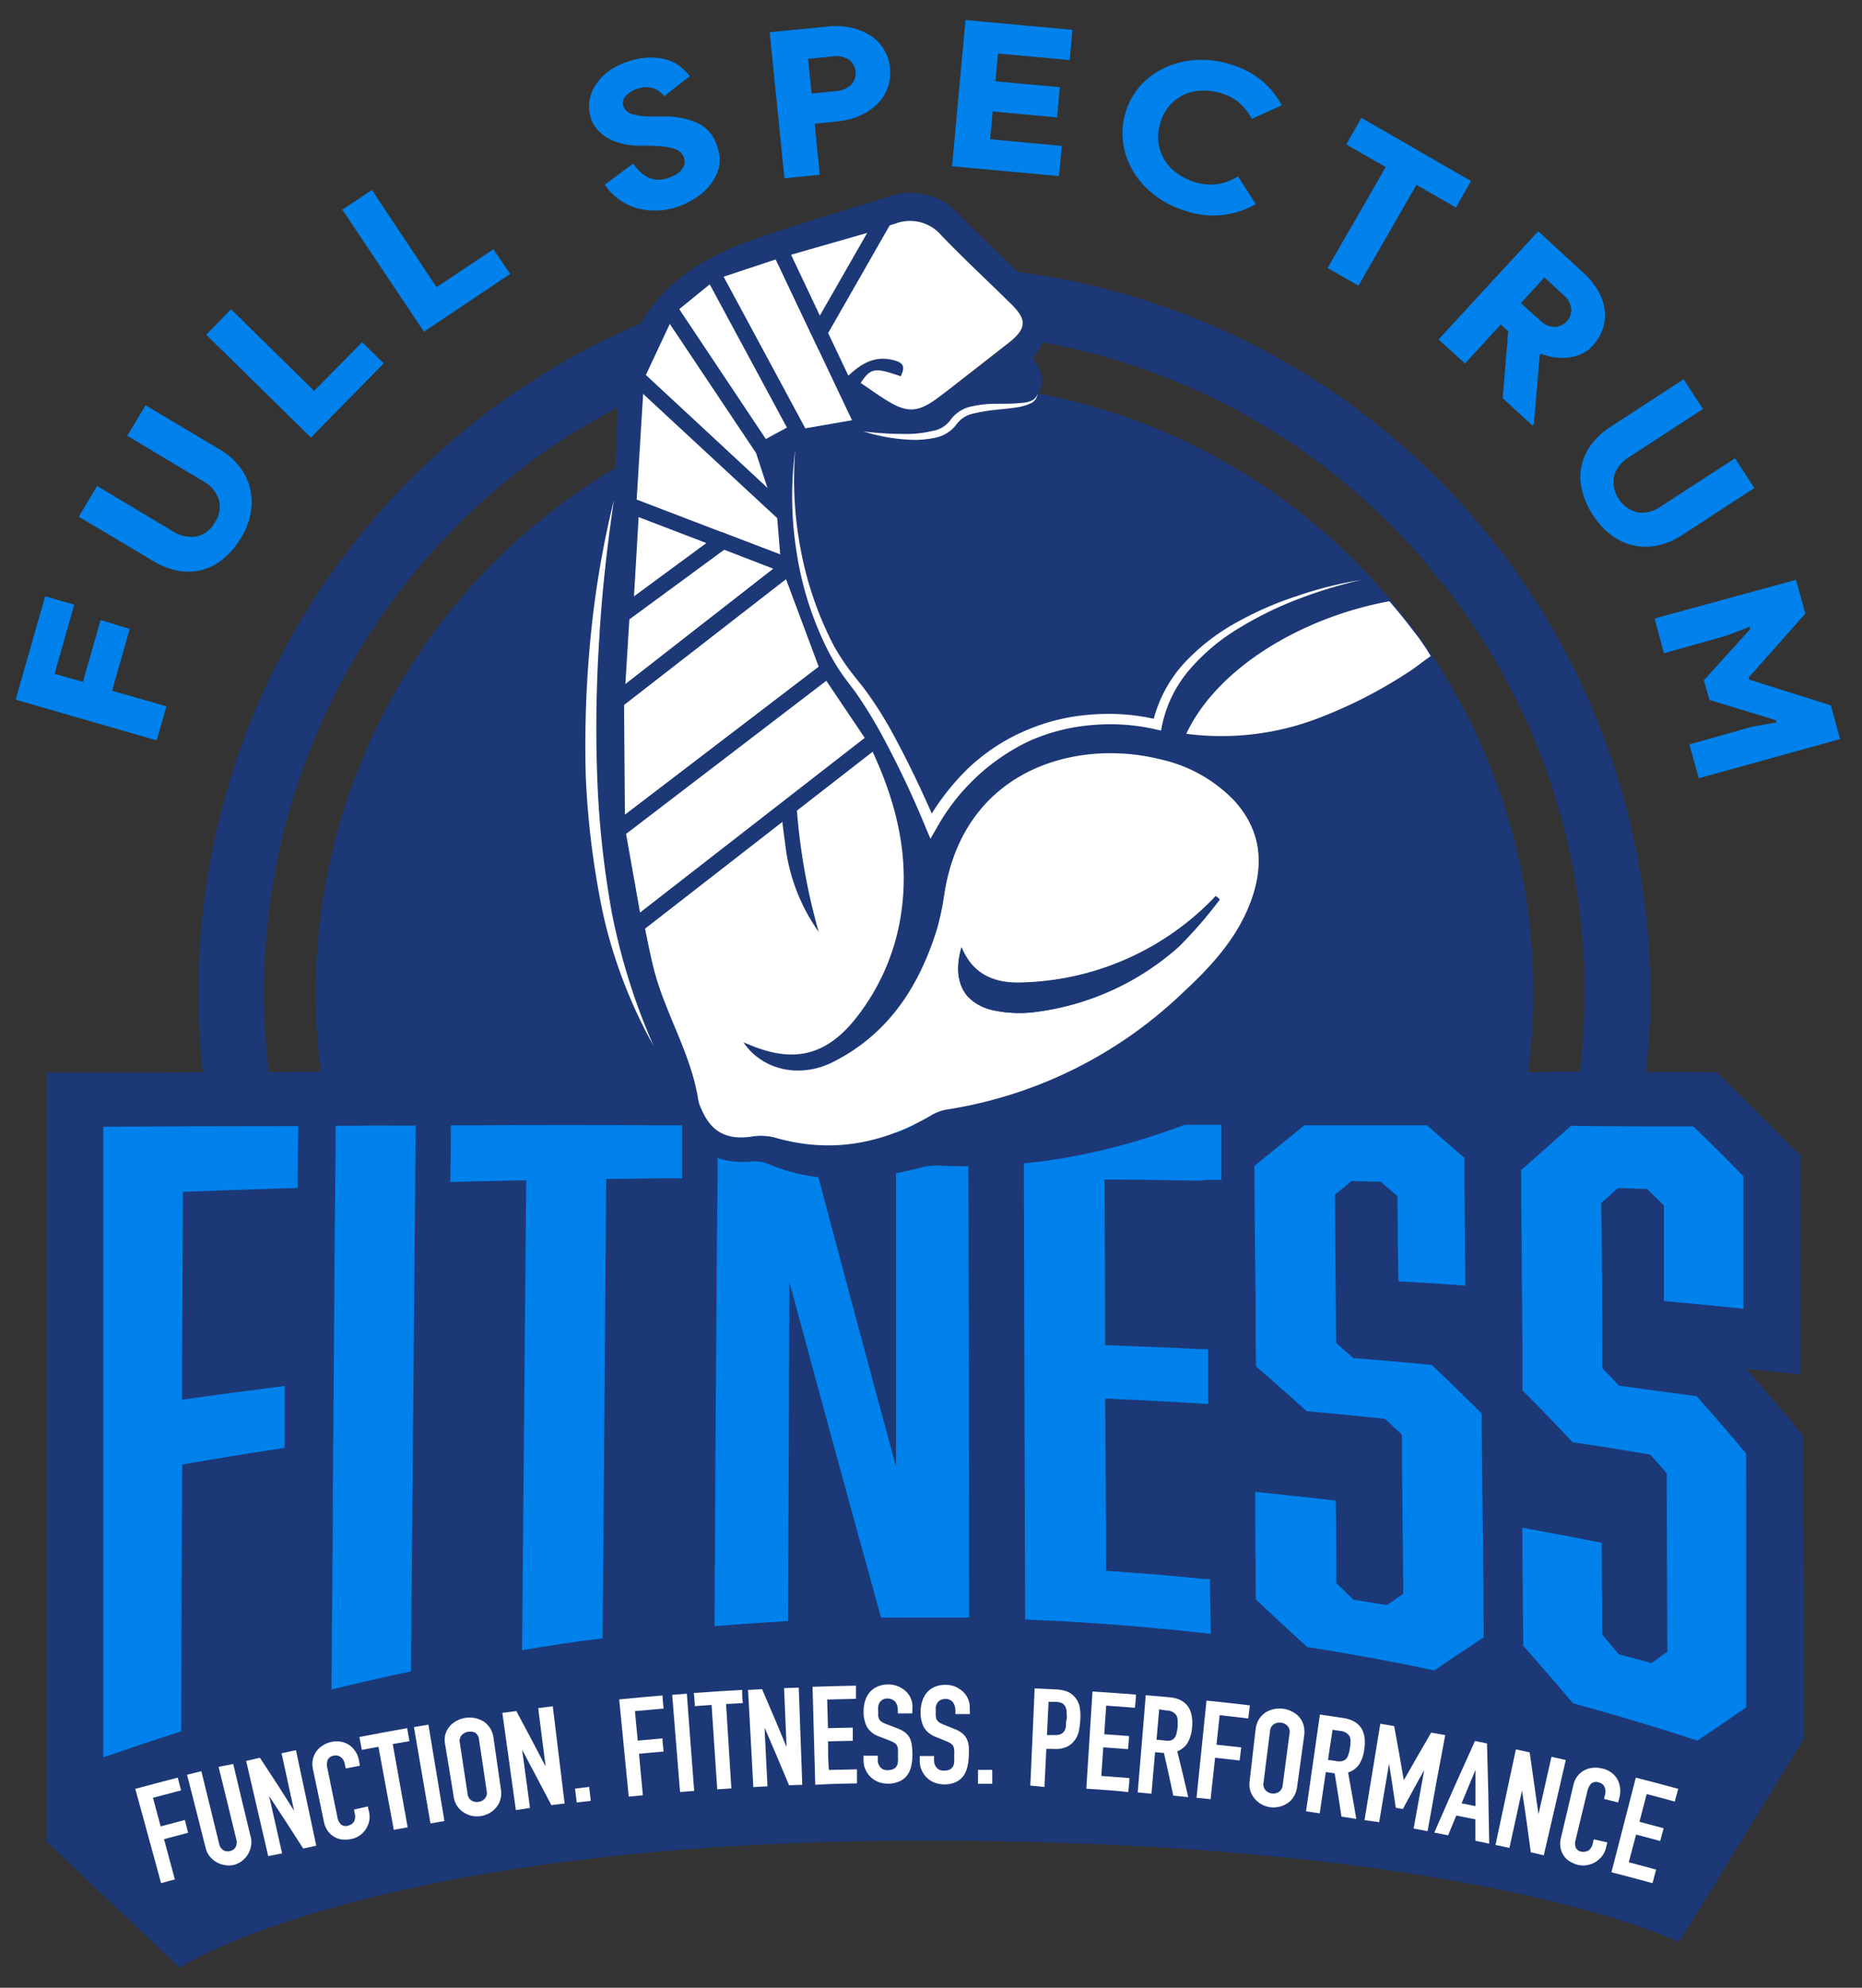 <svg id="Layer_1" data-name="Layer 1" xmlns="http://www.w3.org/2000/svg" viewBox="0 0 210.83 224.97"><rect x="0" y="0" width="210.83" height="224.97" fill="#333333" stroke="none"/><defs><style>.cls-1{fill:#1d3876;}.cls-2{fill:#0081eb;}.cls-3{fill:#fff;}</style></defs><path class="cls-1" d="M173.62,112.33V113c0,.77,0,1.52-.07,2.28a68.26,68.26,0,0,1-5.16,23.44,10.14,10.14,0,0,1-.46,1.07,68.94,68.94,0,0,1-63.22,41.5,70,70,0,0,1-11.19-.91,68.36,68.36,0,0,1-23.65-8.53,75.38,75.38,0,0,1-6.29-4.18A68.89,68.89,0,0,1,52.11,67.79q1.55-1.85,3.26-3.58c.65-.68,1.33-1.34,2-2,1.27-1.19,2.59-2.33,4-3.46a68.85,68.85,0,0,1,6.49-4.66c.61-.39,1.22-.76,1.84-1.12s1.2-.72,1.82-1l1.24-.68q2.13-1.09,4.35-2.07c.46-.19.93-.41,1.39-.58,1.13-.49,2.25-.92,3.41-1.31.22-.09.45-.18.68-.25s.71-.25,1.09-.34c1.41-.48,2.84-.87,4.3-1.25.18,0,.34-.09.52-.12h0c1.89-.47,3.8-.84,5.74-1.13L95.77,44c.75-.09,1.5-.18,2.24-.25,1-.09,2.06-.18,3.09-.23,1.2,0,2.39-.09,3.61-.09.82,0,1.64,0,2.43,0l1.08,0a65.46,65.46,0,0,1,9.25,1.09,68.83,68.83,0,0,1,37.7,20.79c.8.88,1.59,1.77,2.33,2.68.95,1.11,1.84,2.23,2.7,3.39.68.93,1.34,1.88,2,2.84.23.32.44.64.64,1l0,0a68.28,68.28,0,0,1,6.8,13.92c.49,1.27.9,2.59,1.27,3.91.25.84.48,1.68.68,2.5.29,1.11.54,2.21.75,3.34.36,1.78.62,3.6.84,5.44.14,1.16.23,2.36.3,3.53C173.59,109.38,173.62,110.86,173.62,112.33Z"/><path class="cls-1" d="M5.16,208.32,20.34,222.7s21.89-14.38,84.36-14.38,85.42,11.5,85.42,11.5l14-22.82-11.47,4-34.2-8.15-48.87-2.93-28.16,1-30.48,3.89-38.26,7.55Z"/><path class="cls-1" d="M186.85,112.33v.76l0,.09c0,.89,0,1.79-.07,2.61a81.47,81.47,0,0,1-6.16,28l-.11.23a10.93,10.93,0,0,1-.48,1.11,82.45,82.45,0,0,1-38.75,40.79q-6.8-1.18-13.6-2.45a73.38,73.38,0,0,0,19.67-9.78,74.69,74.69,0,0,0,25.92-31.61c.18-.39.34-.79.5-1.18a74,74,0,0,0,5.58-25.42c0-.82.06-1.66.08-2.48v-.67c0-1.59,0-3.2-.17-4.77-.07-1.29-.17-2.57-.33-3.84-.22-2-.52-4-.91-5.91-.24-1.21-.5-2.41-.81-3.6-.21-.91-.46-1.82-.75-2.71-.39-1.43-.84-2.88-1.35-4.25a74.59,74.59,0,0,0-11.62-21.06c-.47-.61-.95-1.2-1.43-1.77a74.61,74.61,0,0,0-43.87-25.65c-1.07-.2-2.16-.37-3.27-.52a73.23,73.23,0,0,0-7.6-.66c-.88,0-1.77,0-2.65,0-1.32,0-2.62,0-3.9.1-2.59.13-5.13.4-7.61.77-2.26.36-4.51.8-6.71,1.36-.28.07-.55.14-.84.23q-2.73.69-5.35,1.61c-1.89.66-3.77,1.39-5.59,2.19-.3.13-.61.27-.89.41a4.28,4.28,0,0,0-.72.34c-.39.16-.76.34-1.14.54-.68.3-1.35.64-2,1-1.81.93-3.57,2-5.27,3a71.17,71.17,0,0,0-7.05,5.07c-1.48,1.19-2.91,2.44-4.27,3.73-.75.71-1.48,1.41-2.17,2.16-1.24,1.25-2.43,2.57-3.56,3.89a74.76,74.76,0,0,0,8.59,105.22q-6.55-1.32-13.12-2.57A82.05,82.05,0,0,1,41.92,59.21c1.26-1.5,2.55-2.93,3.85-4.25.89-.93,1.77-1.77,2.43-2.41,1.44-1.34,3-2.71,4.69-4.11a79.53,79.53,0,0,1,7.73-5.53,77,77,0,0,1,11-5.89l.95-.41c.93-.39,1.85-.77,2.8-1.12l.59-.22c.73-.28,1.46-.53,2.19-.78,1.25-.43,2.52-.82,3.79-1.18.87-.27,1.77-.5,2.64-.71q2.56-.64,5.21-1.13c2.3-.43,4.64-.75,7-1,1.18-.11,2.36-.2,3.54-.25,1.57-.07,3-.11,4.26-.11.95,0,1.9,0,2.9,0s1.83.09,2.74.16c1.63.09,3.25.25,4.84.48A82.14,82.14,0,0,1,182.06,84.7c.52,1.39,1,2.89,1.52,4.69.29.93.56,1.93.82,3s.57,2.44.9,4c.41,2.1.74,4.28,1,6.48.16,1.21.28,2.51.37,4.19S186.85,110.36,186.85,112.33Z"/><path class="cls-2" d="M1.77,79.19l3.34-11.7,3.3.94L6.18,76.26l3.21.92,2-7,3.3,1-2,7,6.16,1.76-1.11,3.86Z"/><path class="cls-2" d="M27.29,60.87a9.1,9.1,0,0,1-2,2.36,6.1,6.1,0,0,1-2.39,1.27,6.27,6.27,0,0,1-2.7.1,8.29,8.29,0,0,1-2.88-1.12l-8.4-5L11,55l8.6,5.15a3.83,3.83,0,0,0,2.61.57,3.11,3.11,0,0,0,2.13-1.62,3.07,3.07,0,0,0,.41-2.63,3.76,3.76,0,0,0-1.73-2l-8.61-5.15,2.07-3.45,8.4,5a7.94,7.94,0,0,1,2.23,1.93,6.41,6.41,0,0,1,1.19,2.43A6.66,6.66,0,0,1,28.4,58,8.14,8.14,0,0,1,27.29,60.87Z"/><path class="cls-2" d="M23.35,37.88,26.16,35l9.41,9.24L41,38.73l2.45,2.4L35.2,49.52Z"/><path class="cls-2" d="M38.76,23.73l3.35-2.23,7.32,11,6.43-4.29L57.77,31,48,37.54Z"/><path class="cls-2" d="M76.65,23.43a7.83,7.83,0,0,1-4.61.11,6.7,6.7,0,0,1-3.57-2.64l3.23-2.39a4.42,4.42,0,0,0,1.63,1.54,3,3,0,0,0,2.32.09,3.83,3.83,0,0,0,.83-.35,2.21,2.21,0,0,0,.62-.49,1.84,1.84,0,0,0,.37-.63,1.21,1.21,0,0,0,0-.73,1.67,1.67,0,0,0-.37-.65,1.88,1.88,0,0,0-.72-.44,6.28,6.28,0,0,0-1.15-.25,15.76,15.76,0,0,0-1.74-.11l-1.19,0a8.38,8.38,0,0,1-1.6-.17,6.78,6.78,0,0,1-1.61-.54,4.71,4.71,0,0,1-1.35-1,3.61,3.61,0,0,1-.86-1.49,4.08,4.08,0,0,1-.13-1.93,4.4,4.4,0,0,1,.74-1.81A5.79,5.79,0,0,1,69,8a8,8,0,0,1,2.28-1.09,8.21,8.21,0,0,1,2.47-.4,6.35,6.35,0,0,1,1.93.31,4.2,4.2,0,0,1,1.43.79,6.74,6.74,0,0,1,1,1L75.2,10.89A2.62,2.62,0,0,0,74,10a2.71,2.71,0,0,0-1.66,0,3,3,0,0,0-1.46.84A1.14,1.14,0,0,0,70.58,12a1.41,1.41,0,0,0,.92.89,7.39,7.39,0,0,0,2.38.29h1.18a9.12,9.12,0,0,1,4,.78,4.21,4.21,0,0,1,2.18,2.73A4.21,4.21,0,0,1,81.39,19a5.26,5.26,0,0,1-1,1.95,6.66,6.66,0,0,1-1.7,1.5A8.79,8.79,0,0,1,76.65,23.43Z"/><path class="cls-2" d="M88.82,20.18,87.15,3.65,93.71,3a7.93,7.93,0,0,1,2.64.13A6.44,6.44,0,0,1,98.53,4a4.91,4.91,0,0,1,2.24,3.71,5.06,5.06,0,0,1-.26,2.24,5.12,5.12,0,0,1-1.19,1.83,6.61,6.61,0,0,1-1.95,1.31,8.29,8.29,0,0,1-2.57.65L92.24,14l.58,5.78Zm5.77-9.86a2.77,2.77,0,0,0,1.81-.75,1.82,1.82,0,0,0,.47-1.47,1.8,1.8,0,0,0-.76-1.35,2.79,2.79,0,0,0-1.92-.36l-2.69.27.39,3.93Z"/><path class="cls-2" d="M113,6.06l-.29,3.14,7.29.67-.31,3.42-7.29-.67-.29,3.14,8.11.75-.31,3.42L107.8,18.82l1.52-16.55,12.11,1.11-.31,3.42Z"/><path class="cls-2" d="M142.19,23.1a9.65,9.65,0,0,1-8,.75,10.75,10.75,0,0,1-3.47-1.78,9.63,9.63,0,0,1-2.41-2.67,8.67,8.67,0,0,1-1.14-3.23,8.15,8.15,0,0,1,2-6.52,8.49,8.49,0,0,1,2.76-2,9.69,9.69,0,0,1,3.49-.86,10.68,10.68,0,0,1,3.87.49,10.06,10.06,0,0,1,3.55,1.82,9.78,9.78,0,0,1,2.3,2.82l-3.41,1.53a6.27,6.27,0,0,0-1.29-1.7,5.3,5.3,0,0,0-2.14-1.18,6.66,6.66,0,0,0-2.26-.31,5.32,5.32,0,0,0-2.05.48A5.24,5.24,0,0,0,132.38,12a5.07,5.07,0,0,0-1,1.93,5.33,5.33,0,0,0-.22,2.18,5.08,5.08,0,0,0,2.1,3.49,6.73,6.73,0,0,0,2,1,5.67,5.67,0,0,0,2.6.24,6.24,6.24,0,0,0,2.32-.88Z"/><path class="cls-2" d="M150.32,30.33l6.58-11.42-4.47-2.57,1.72-3,12.41,7.15-1.71,3-4.47-2.57-6.57,11.42Z"/><path class="cls-2" d="M174.17,26.17l5.12,4.71A8.17,8.17,0,0,1,181,33a5.87,5.87,0,0,1,.71,2.18,4.78,4.78,0,0,1-.25,2.09,5.45,5.45,0,0,1-1.14,1.87,3.75,3.75,0,0,1-1.24.91,5.09,5.09,0,0,1-1.46.4,5.52,5.52,0,0,1-1.57,0,7.45,7.45,0,0,1-1.57-.42l-.14.15L173.68,48l-.16.17-3.37-3.1.62-7.57-.84-.77-4.05,4.41-3-2.72Zm.19,10.08A2.44,2.44,0,0,0,176,37a1.95,1.95,0,0,0,1.92-2,2.37,2.37,0,0,0-.89-1.6l-2.16-2-2.67,2.91Z"/><path class="cls-2" d="M180.4,58.35a9.28,9.28,0,0,1-1.26-2.81,6.24,6.24,0,0,1-.09-2.71,6.4,6.4,0,0,1,1.09-2.47,8.43,8.43,0,0,1,2.28-2.09l8.21-5.35,2.19,3.37-8.4,5.47a3.79,3.79,0,0,0-1.66,2.09,3.58,3.58,0,0,0,2.7,4.15,3.74,3.74,0,0,0,2.58-.67l8.41-5.46,2.19,3.36-8.21,5.35a8.08,8.08,0,0,1-2.71,1.15,6.41,6.41,0,0,1-5.22-1.13A8.43,8.43,0,0,1,180.4,58.35Z"/><path class="cls-2" d="M203.36,65.62l1.06,3.82L198,76.68l.07.24,9.23,2.91,1.05,3.82-16,4.43-1.06-3.83,7.09-2,2.76-.49-.07-.25-7.5-2.29L192.92,77l5.26-5.81-.07-.25-2.62,1-7.09,2L187.35,70Z"/><path class="cls-1" d="M204.15,164.79v-2.34l-1.5-1.8c-1.61-1.91-3.26-3.84-4.93-5.73l6.15.62V133.41l0-2.62L202,128.93c-1.87-1.93-3.82-3.88-5.79-5.79l-1.85-1.8H191.8l-13.88-.07-2.51,0-.09.09H164.11l-.15-.13H161.6l-13.88,0h-2.34l-.2.18h-.52v-.18l-6.4,0-22.17,0h-25l-7.29,0v0l-6.48,0H74.84c-7.09,0-14.17,0-21.27.07v0l-6.5,0h-2.4v0h-4.4l-6.52,0-17.65.09H11.68l-6.41,0v6.41l0,71.31,0,9.1,8.58-3,.59-.21c81.79-20.19,138.88-11.49,164.15-5.14,3.9,1.09,7.82,2.25,11.68,3.52l3,1,2.62-1.74c1.91-1.26,3.79-2.57,5.62-3.86l2.74-1.91V180.59Z"/><path class="cls-2" d="M11.69,127.52q0,35.67,0,71.37c2.92-1,5.88-2,8.84-2.94q0-15.09.11-30.2c3.55-.62,7.09-1.2,10.68-1.74l.92-.14c0-2.34,0-4.68,0-7-.3,0-.62.09-.92.11q-5.37.67-10.7,1.43c0-7.85.07-15.68.09-23.52,3.59-.13,7.18-.26,10.78-.37l2.21-.07c0-2.33.05-4.67.07-7-.74,0-1.48,0-2.22,0C24.93,127.45,18.32,127.47,11.69,127.52Z"/><path class="cls-2" d="M40.21,127.41H38c0,4.44-.07,8.86-.11,13.29l-.06,9c-.05,6.62-.09,13.26-.15,19.88,0,7.2-.11,14.43-.15,21.64,3-.73,6-1.42,9-2.06q.2-24.42.43-48.84.06-6.47.11-12.93c-.81,0-1.65,0-2.47,0C43.15,127.38,41.67,127.38,40.21,127.41Z"/><path class="cls-2" d="M53.52,127.36H51.05q0,3.2-.07,6.42l2.47-.07,6.13-.13q-.24,26.61-.47,53.19c3-.5,6.07-1,9.12-1.33q.22-26,.41-52l6.13-.08,2.47,0c0-2,0-4,0-6H74.81C67.72,127.32,60.61,127.32,53.52,127.36Z"/><path class="cls-2" d="M109.45,127.28h-8q0,19.33,0,38.68c-3.5-12.86-6.93-25.71-10.36-38.68-2.44,0-4.89,0-7.33,0H81.25c0,4.14,0,8.25-.07,12.4q-.17,22.19-.28,44.37c2.79-.23,5.56-.43,8.32-.58q.11-19.2.16-38.39c3.43,12.74,6.88,25.37,10.38,38,1.65,0,3.3,0,4.92,0s3.29,0,4.92,0h.13q0-27.89-.09-55.82Z"/><path class="cls-2" d="M167.78,161.83c0-.63,0-1.23,0-1.84-.57-.58-1.17-1.17-1.75-1.72-1.31-1.31-2.62-2.56-3.93-3.8-3-.27-5.92-.54-8.88-.77L151.29,152q-.06-8.39-.14-16.79l1.88-1.54,3.3.08c.63.54,1.26,1.1,1.91,1.63q0,4.83.09,9.64c2.51.14,5.06.29,7.59.49l-.11-13v-1.46c-1.42-1.24-2.83-2.47-4.25-3.69l-13.87,0c-1,.81-2,1.63-3,2.44s-1.76,1.44-2.66,2.15l.06,8.13.07,6.44c0,2.72,0,5.41.06,8.14l.95.82c1.59,1.39,3.2,2.8,4.78,4.24,3,.26,5.92.54,8.88.87.65.59,1.26,1.19,1.91,1.79,0,6,.11,12,.15,18-.62.43-1.25.85-1.86,1.28-1.28-.21-2.54-.43-3.81-.62-.61-.62-1.26-1.24-1.91-1.87,0-3.1,0-6.22-.06-9.33-3-.36-6.07-.68-9.12-1,0,1.33,0,2.68,0,4l.06,8.17c1,.94,2,1.9,3.05,2.86L148,186.4c4.82.76,9.6,1.64,14.4,2.65,1.21-.83,2.43-1.64,3.66-2.45l1.93-1.29c0-6.58-.11-13.14-.18-19.73C167.8,164.34,167.78,163.07,167.78,161.83Z"/><path class="cls-2" d="M138.29,133.54c0-2.09,0-4.16,0-6.24h-.7l-21.47,0h-.2q.06,28,.15,56h.13c7,.27,13.94.83,20.9,1.62l-.11-6.21h0l-.57,0h0l-.57-.05c-3.54-.37-7.08-.64-10.62-.88,0-6.49-.07-13-.09-19.5,3.88.18,7.79.37,11.67.63v-.45l0-5.77-.95,0c-3.55-.19-7.14-.31-10.72-.45,0-6.26-.06-12.5-.08-18.74,3.55,0,7.1.06,10.66.13C136.52,133.52,137.42,133.52,138.29,133.54Z"/><path class="cls-2" d="M197.71,164.51c-1.84-2.21-3.72-4.38-5.61-6.48-2.91-.4-5.85-.82-8.79-1.2-.61-.66-1.24-1.33-1.89-2q0-9.34-.11-18.69c.65-.56,1.28-1.12,1.9-1.68l3.3.11c.63.62,1.24,1.24,1.89,1.86,0,3.61,0,7.21,0,10.82,3,.27,6,.56,9,.87v-15c-1.88-1.93-3.77-3.82-5.68-5.64-4.6,0-9.24,0-13.85-.06-1.4,1.26-2.79,2.51-4.19,3.73l-1.45,1.28q.06,10,.15,19.93c0,1,0,2.1,0,3.15,0,.63,0,1.22,0,1.85l1.76,1.77c1.3,1.34,2.62,2.71,3.92,4.1,2.94.43,5.86.9,8.8,1.4.62.69,1.24,1.39,1.86,2.12,0,6.71.05,13.45.07,20.18L187,188.22c-1.23-.34-2.47-.65-3.72-1-.62-.75-1.24-1.49-1.87-2.23l-.06-10.38c-2.34-.47-4.7-.92-7.05-1.35l-1.93-.36c0,4.46.06,8.92.11,13.37.63.74,1.28,1.46,1.95,2.22,1.22,1.41,2.44,2.83,3.68,4.29q7.08,1.92,14.09,4.22c1.85-1.24,3.67-2.49,5.52-3.77C197.73,183.66,197.71,174.1,197.71,164.51Z"/><path class="cls-3" d="M18.24,213.13l-2.92-10.67c1.92-.52,2.88-.78,4.81-1.27.15.58.22.87.37,1.44l-3.18.84.87,3.24,2.74-.73.37,1.45-2.73.72c.49,1.82.74,2.73,1.23,4.56Z"/><path class="cls-3" d="M26.41,199.64c.79,3.33,1.18,5,2,8.34a2.52,2.52,0,0,1,0,1,2.6,2.6,0,0,1-.36.92,2.67,2.67,0,0,1-.68.74,2.62,2.62,0,0,1-.94.44,2.51,2.51,0,0,1-1,0,2.66,2.66,0,0,1-.94-.34,2.75,2.75,0,0,1-.75-.65,2.4,2.4,0,0,1-.45-.92c-.84-3.32-1.26-5-2.11-8.31l1.62-.4,2,8.16a1.16,1.16,0,0,0,.49.78,1,1,0,0,0,.76.1,1,1,0,0,0,.62-.44,1.18,1.18,0,0,0,.08-.91c-.8-3.28-1.19-4.91-2-8.18Z"/><path class="cls-3" d="M30.37,210.07l-2.5-10.77,1.56-.36c1.57,2.37,2.34,3.57,3.87,6h0c-.57-2.6-.85-3.9-1.42-6.51l1.63-.35,2.3,10.81-1.48.32c-1.52-2.38-2.3-3.57-3.86-5.94h0c.59,2.6.89,3.89,1.47,6.49Z"/><path class="cls-3" d="M41.67,204.45c0,.27.08.4.13.67a2.54,2.54,0,0,1,0,1,2.74,2.74,0,0,1-.38.9,2.46,2.46,0,0,1-.69.71,2.39,2.39,0,0,1-.94.4,3.63,3.63,0,0,1-.94.07,2.31,2.31,0,0,1-.92-.26,2.48,2.48,0,0,1-.77-.65,2.86,2.86,0,0,1-.5-1.18c-.49-2.38-.74-3.57-1.24-5.95a2.56,2.56,0,0,1,0-1,2.35,2.35,0,0,1,.38-.91,2.54,2.54,0,0,1,.73-.69,2.83,2.83,0,0,1,1-.41,2.56,2.56,0,0,1,2,.34,2.69,2.69,0,0,1,1.11,1.74l.11.61-1.61.31-.1-.52a1.25,1.25,0,0,0-.43-.74.93.93,0,0,0-.8-.19.88.88,0,0,0-.73.53,1.85,1.85,0,0,0,0,.94c.45,2.22.68,3.32,1.13,5.54a1.48,1.48,0,0,0,.37.75.87.87,0,0,0,.82.17l.32-.12a1,1,0,0,0,.3-.25.78.78,0,0,0,.16-.38,1.28,1.28,0,0,0,0-.55l-.1-.53Z"/><path class="cls-3" d="M44.59,207.1c-.7-3.76-1.05-5.64-1.74-9.4l-1.88.35-.28-1.46c2.16-.42,3.24-.61,5.41-1,.1.59.15.88.26,1.47l-1.89.33c.68,3.77,1,5.65,1.69,9.42Z"/><path class="cls-3" d="M48.74,206.37c-.75-4.36-1.12-6.54-1.87-10.9l1.64-.28c.72,4.37,1.08,6.55,1.81,10.91Z"/><path class="cls-3" d="M50.42,197.53a2.69,2.69,0,0,1,0-1.21,2.37,2.37,0,0,1,.5-.94,2.72,2.72,0,0,1,.8-.63,3.11,3.11,0,0,1,2-.31,3,3,0,0,1,1,.37,2.44,2.44,0,0,1,.75.75,2.63,2.63,0,0,1,.41,1.13c.33,2.31.5,3.47.83,5.78a2.71,2.71,0,0,1-.06,1.22,2.45,2.45,0,0,1-.49.9,2.68,2.68,0,0,1-.79.64,2.88,2.88,0,0,1-1.91.29,2.81,2.81,0,0,1-.93-.38,2.52,2.52,0,0,1-.75-.71,2.66,2.66,0,0,1-.42-1.14C51,201,50.79,199.83,50.42,197.53ZM52.94,203a1,1,0,0,0,.45.78,1.11,1.11,0,0,0,.8.15,1.16,1.16,0,0,0,.72-.38,1,1,0,0,0,.19-.88c-.34-2.31-.51-3.47-.86-5.78a1,1,0,0,0-.45-.79A1.27,1.27,0,0,0,53,196a1.22,1.22,0,0,0-.73.39,1,1,0,0,0-.2.89Z"/><path class="cls-3" d="M58.41,204.86c-.61-4.38-.92-6.57-1.53-11l1.58-.21c1.35,2.5,2,3.76,3.32,6.28h0c-.33-2.65-.5-4-.84-6.61l1.65-.21c.53,4.39.8,6.59,1.34,11l-1.5.19c-1.31-2.52-2-3.77-3.31-6.27h0c.36,2.63.54,3.95.89,6.59Z"/><path class="cls-3" d="M65.3,204c-.08-.63-.12-.95-.19-1.57l1.6-.19c.07.63.11.95.18,1.58Z"/><path class="cls-3" d="M71.19,203.34c-.43-4.4-.65-6.6-1.08-11,2-.2,2.94-.29,4.91-.45,0,.59.07.89.12,1.48l-3.25.29.32,3.34,2.8-.25c0,.6.08.89.13,1.49-1.12.09-1.68.14-2.79.25.17,1.88.26,2.82.44,4.7Z"/><path class="cls-3" d="M77,202.82c-.35-4.41-.53-6.61-.89-11l1.66-.13c.33,4.41.49,6.61.83,11Z"/><path class="cls-3" d="M81.21,202.51c-.25-3.82-.38-5.73-.64-9.55l-1.9.14c0-.6-.07-.89-.11-1.49,2.19-.16,3.28-.23,5.47-.35,0,.59,0,.89.09,1.49l-1.91.11.6,9.55Z"/><path class="cls-3" d="M85.3,202.26l-.6-11,1.59-.08c1.13,2.61,1.68,3.92,2.77,6.54h0c-.11-2.66-.17-4-.28-6.66l1.66-.06.4,11-1.5.05c-1.09-2.61-1.64-3.92-2.77-6.52h0c.13,2.65.19,4,.33,6.64Z"/><path class="cls-3" d="M92.31,202,92,190.91c2-.07,3-.09,4.92-.13,0,.6,0,.9,0,1.49l-3.26.08.09,3.24,2.81-.06c0,.59,0,.89,0,1.49l-2.8.06c0,1.3,0,1.95.09,3.24l3.18-.07c0,.64,0,.95,0,1.59C95.17,201.87,94.22,201.89,92.31,202Z"/><path class="cls-3" d="M103.3,193.92h-1.64v-.36a1.62,1.62,0,0,0-.27-.94,1.23,1.23,0,0,0-1.45-.26,1.09,1.09,0,0,0-.33.31,1.16,1.16,0,0,0-.17.46,3.1,3.1,0,0,0,0,.54c0,.22,0,.4,0,.54a1,1,0,0,0,.13.39.86.86,0,0,0,.28.29,2.46,2.46,0,0,0,.51.24l1.24.48a2.89,2.89,0,0,1,.88.47,1.86,1.86,0,0,1,.53.63,2.65,2.65,0,0,1,.24.85,8.54,8.54,0,0,1,.06,1.08,5.25,5.25,0,0,1-.15,1.29,2.64,2.64,0,0,1-.45,1,2.19,2.19,0,0,1-.87.68,3.08,3.08,0,0,1-1.29.26,3,3,0,0,1-1.09-.19,2.8,2.8,0,0,1-.87-.55,2.7,2.7,0,0,1-.58-.83,2.33,2.33,0,0,1-.23-1v-.59l1.61,0c0,.2,0,.3,0,.5a1.23,1.23,0,0,0,.27.78,1,1,0,0,0,.88.35,1.48,1.48,0,0,0,.63-.13.82.82,0,0,0,.36-.33,1.21,1.21,0,0,0,.14-.52,4.9,4.9,0,0,0,0-.68,6.88,6.88,0,0,0,0-.71,1,1,0,0,0-.13-.45.78.78,0,0,0-.29-.28,3.88,3.88,0,0,0-.49-.23l-1.16-.46a2.56,2.56,0,0,1-1.43-1.09,3.69,3.69,0,0,1-.39-1.73,4.15,4.15,0,0,1,.16-1.18,2.83,2.83,0,0,1,.52-1,2.45,2.45,0,0,1,.86-.65,3,3,0,0,1,1.26-.26,2.94,2.94,0,0,1,2,.79,2.38,2.38,0,0,1,.74,1.71Z"/><path class="cls-3" d="M109.82,194l-1.64,0v-.36a1.72,1.72,0,0,0-.25-.94,1,1,0,0,0-.89-.41,1.16,1.16,0,0,0-.56.12,1,1,0,0,0-.34.31,1.51,1.51,0,0,0-.18.45,3.1,3.1,0,0,0,0,.54,4.19,4.19,0,0,0,0,.54.94.94,0,0,0,.11.39,1,1,0,0,0,.28.3,2.57,2.57,0,0,0,.5.25l1.24.5a3.21,3.21,0,0,1,.87.49,1.93,1.93,0,0,1,.51.64,2.47,2.47,0,0,1,.22.85,8.91,8.91,0,0,1,0,1.08,5.3,5.3,0,0,1-.18,1.3,2.73,2.73,0,0,1-.47,1,2.27,2.27,0,0,1-.88.67,3,3,0,0,1-1.3.23,3.14,3.14,0,0,1-1.08-.21,2.59,2.59,0,0,1-.86-.57,2.71,2.71,0,0,1-.57-.84,2.5,2.5,0,0,1-.21-1v-.59h1.62c0,.2,0,.3,0,.5a1.34,1.34,0,0,0,.26.79,1,1,0,0,0,.87.36,1.6,1.6,0,0,0,.64-.11,1,1,0,0,0,.36-.33,1.18,1.18,0,0,0,.15-.52,6.53,6.53,0,0,0,0-.67,5.23,5.23,0,0,0,0-.72,1.28,1.28,0,0,0-.12-.45.78.78,0,0,0-.29-.28,2.66,2.66,0,0,0-.48-.24l-1.16-.48a2.61,2.61,0,0,1-1.4-1.13,3.7,3.7,0,0,1-.35-1.73,3.83,3.83,0,0,1,.18-1.18,2.82,2.82,0,0,1,.54-1,2.44,2.44,0,0,1,.87-.63,2.92,2.92,0,0,1,1.26-.23,2.78,2.78,0,0,1,1.13.23,3.11,3.11,0,0,1,.87.59,2.41,2.41,0,0,1,.71,1.73Z"/><path class="cls-3" d="M110.74,201.89c0-.63,0-.95,0-1.58l1.61,0,0,1.58Z"/><path class="cls-3" d="M116.66,202.09c.2-4.41.3-6.62.49-11l2.48.12a3.81,3.81,0,0,1,1.19.23,2.41,2.41,0,0,1,1.42,1.71,5.81,5.81,0,0,1,.07,1.58,7.41,7.41,0,0,1-.17,1.25,2.43,2.43,0,0,1-.43.94,2.34,2.34,0,0,1-.94.79,3.08,3.08,0,0,1-1.47.23l-.83,0c-.08,1.72-.12,2.58-.21,4.31Zm2.07-9.48c-.08,1.51-.11,2.26-.19,3.76l.79,0a1.87,1.87,0,0,0,.77-.1,1,1,0,0,0,.42-.37,1.48,1.48,0,0,0,.18-.56c0-.23,0-.48.07-.76s0-.51,0-.74a1.52,1.52,0,0,0-.11-.62,1,1,0,0,0-.36-.43,1.55,1.55,0,0,0-.74-.17Z"/><path class="cls-3" d="M123,202.44l.7-11c2,.13,3,.2,4.92.35,0,.6-.07.9-.12,1.49l-3.25-.24c-.09,1.29-.14,1.94-.22,3.24l2.8.2c0,.6-.07.89-.11,1.49l-2.8-.21-.22,3.24,3.18.24c0,.63-.08.94-.13,1.58C125.89,202.63,124.94,202.56,123,202.44Z"/><path class="cls-3" d="M128.82,202.86c.37-4.41.55-6.61.91-11l2.65.23c1.94.17,2.8,1.35,2.59,3.5a4.07,4.07,0,0,1-.48,1.62,2.38,2.38,0,0,1-1.19,1c.51,2.07.76,3.11,1.24,5.19l-1.69-.17c-.41-1.93-.62-2.9-1.06-4.83l-1-.09c-.17,1.88-.25,2.82-.41,4.7Zm2.43-9.4-.3,3.44.92.08a1.68,1.68,0,0,0,.7,0,.94.94,0,0,0,.43-.3,1.38,1.38,0,0,0,.22-.52,5.55,5.55,0,0,0,.12-.73,4.63,4.63,0,0,0,0-.73,1.41,1.41,0,0,0-.14-.57,1.33,1.33,0,0,0-1.12-.54Z"/><path class="cls-3" d="M135.48,203.47c.45-4.39.68-6.59,1.13-11,2,.2,2.95.31,4.91.54-.07.59-.11.89-.18,1.48l-3.24-.37-.36,3.34,2.8.31-.18,1.48-2.78-.31c-.21,1.88-.31,2.82-.51,4.69Z"/><path class="cls-3" d="M142.17,195.73a2.84,2.84,0,0,1,.38-1.15,2.76,2.76,0,0,1,.75-.77,3,3,0,0,1,1.95-.42,2.81,2.81,0,0,1,1,.3,2.67,2.67,0,0,1,.83.61,2.4,2.4,0,0,1,.51.93,2.78,2.78,0,0,1,.08,1.2l-.8,5.79a2.75,2.75,0,0,1-.4,1.15,2.39,2.39,0,0,1-.72.73,2.71,2.71,0,0,1-.93.39,2.75,2.75,0,0,1-1.92-.25,2.75,2.75,0,0,1-1.31-1.5,2.69,2.69,0,0,1-.09-1.22Zm.9,6a1,1,0,0,0,.22.88,1.15,1.15,0,0,0,.72.37,1.23,1.23,0,0,0,.8-.17,1.09,1.09,0,0,0,.43-.8c.31-2.32.46-3.47.77-5.79a1,1,0,0,0-.22-.88,1.17,1.17,0,0,0-.74-.37,1.19,1.19,0,0,0-.81.17,1,1,0,0,0-.44.8C143.51,198.24,143.36,199.4,143.07,201.72Z"/><path class="cls-3" d="M147.88,205c.63-4.38.94-6.57,1.57-10.95l2.63.39c1.93.29,2.72,1.52,2.38,3.65a3.93,3.93,0,0,1-.57,1.6,2.45,2.45,0,0,1-1.25.92c.38,2.1.57,3.15.93,5.25l-1.68-.26c-.3-2-.45-2.94-.77-4.9l-1-.14c-.28,1.87-.42,2.8-.69,4.67Zm3-9.23c-.2,1.36-.31,2-.51,3.41l.92.13a1.61,1.61,0,0,0,.7,0,.9.9,0,0,0,.45-.27,1.46,1.46,0,0,0,.25-.5,4.07,4.07,0,0,0,.16-.72,4.16,4.16,0,0,0,.07-.74,1.48,1.48,0,0,0-.11-.57,1.35,1.35,0,0,0-1.09-.61Z"/><path class="cls-3" d="M154.5,206c.72-4.36,1.08-6.54,1.79-10.91l1.57.27c.45,2.45.67,3.67,1.09,6.12h0c1.23-2.16,1.85-3.24,3.1-5.39l1.59.29c-.82,4.35-1.23,6.52-2,10.87l-1.58-.3,1.2-6.61h0c-1,1.76-1.46,2.64-2.42,4.4l-.8-.14c-.29-2-.45-3-.76-5h0c-.44,2.65-.67,4-1.12,6.63Z"/><path class="cls-3" d="M162.4,207.41c1.81-4.16,2.73-6.23,4.61-10.37l1.36.28c.13,4.54.18,6.8.25,11.34l-1.57-.33c0-1,0-1.45,0-2.42l-2.16-.43c-.37.89-.55,1.34-.92,2.24Zm4.66-3c0-1.64,0-2.45,0-4.09h0c-.63,1.51-.95,2.27-1.57,3.78Z"/><path class="cls-3" d="M169.33,208.81c.92-4.33,1.38-6.49,2.31-10.82l1.56.34c.41,2.82.61,4.23,1,7h0l1.47-6.5,1.62.37c-1,4.31-1.49,6.47-2.49,10.78l-1.47-.34c-.38-2.81-.57-4.22-1-7h0l-1.42,6.5Z"/><path class="cls-3" d="M182,208.52c-.07.26-.11.39-.17.66a2.54,2.54,0,0,1-.43.89,3.06,3.06,0,0,1-.73.66,2.68,2.68,0,0,1-.93.35,2.36,2.36,0,0,1-1,0,3.4,3.4,0,0,1-.88-.34,2.18,2.18,0,0,1-.73-.62,2.5,2.5,0,0,1-.42-.92,2.78,2.78,0,0,1,.05-1.27l1.4-5.93a2.58,2.58,0,0,1,.42-.94,2.34,2.34,0,0,1,.72-.65,2.61,2.61,0,0,1,1-.33,3.09,3.09,0,0,1,1.12.08,2.56,2.56,0,0,1,1.68,1.16,2.61,2.61,0,0,1,.33,1,2.65,2.65,0,0,1-.06,1.08l-.15.6-1.6-.4c.05-.2.07-.3.12-.51a1.24,1.24,0,0,0-.07-.85.9.9,0,0,0-.64-.51.87.87,0,0,0-.89.16,1.93,1.93,0,0,0-.41.85l-1.33,5.5a1.45,1.45,0,0,0,0,.83.85.85,0,0,0,.67.5,1,1,0,0,0,.35,0,1.25,1.25,0,0,0,.37-.09.9.9,0,0,0,.31-.28,1.37,1.37,0,0,0,.23-.5c.05-.21.07-.32.13-.53Z"/><path class="cls-3" d="M182.46,211.9c1.11-4.29,1.66-6.43,2.76-10.71,1.92.49,2.89.75,4.8,1.27-.15.58-.23.87-.39,1.44-1.27-.35-1.9-.52-3.18-.85l-.82,3.14,2.74.73c-.16.58-.24.86-.39,1.44l-2.73-.73-.83,3.14c1.25.33,1.87.49,3.1.83-.16.61-.25.92-.41,1.53C185.25,212.62,184.32,212.38,182.46,211.9Z"/><path class="cls-1" d="M90.14,90.67,88.45,92c.12,1.16.27,2.33.43,3.49a21.2,21.2,0,0,0,3.8,10A70.29,70.29,0,0,1,90.14,90.67ZM162,64.42c.48.57,1,1.16,1.43,1.77l.12-1.82ZM90.14,90.67,88.45,92c.12,1.16.27,2.33.43,3.49a21.2,21.2,0,0,0,3.8,10A70.29,70.29,0,0,1,90.14,90.67Zm72.65-15.42c-.2-.32-.41-.64-.64-1l-2.22,1.5a52.84,52.84,0,0,1-10.48,5.44,30.75,30.75,0,0,1-15.09,1.82c3.55-7.55,13.33-13.22,23.14-15-.74-.91-1.53-1.8-2.33-2.68-.54.11-1.07.25-1.61.4-9.26,2.6-17.17,7.12-22.06,15.83a2,2,0,0,1-1.59.66c-9.57-.89-17.28,2.41-23.06,10.15a4.92,4.92,0,0,1-1.45,1.07c-2.37-5.31-4.58-10.37-6.9-15.4-1.06-2.27-2.79-4.3-3.47-6.66-1.8-6.37-3.21-12.85-4.76-19.31a10.13,10.13,0,0,1-.22-1.27c3.32-.66,6.43-1.3,9.54-1.89a3.64,3.64,0,0,1,1.57.11,6.13,6.13,0,0,0,5.69-1,11.62,11.62,0,0,1,7.82-2.78,3.84,3.84,0,0,0,2.8-.75c.86-.8.68-2.21-.52-4a14.37,14.37,0,0,0,1.22-1.87c1.23-2.39.78-4.18-1.43-6.37-.54-.54-1.07-1.07-1.61-1.59-2.18-2.12-4.39-4.19-6.53-6.37a7.4,7.4,0,0,0-8.12-2c-5.34,1.72-10.78,3.22-16,5.13-5.46,2-9.44,4.94-11.83,9a20.65,20.65,0,0,0-2.71,9.51,9.77,9.77,0,0,0-.06,1.08c0,1.92-.11,3.85-.18,5.78-.26,7.42-.71,14.83-1.23,22.24-.78,11.1-.36,22.06,2.32,32.88.68,2.67,1.61,5.28,2.47,7.9.8,2.43,1.69,4.86,2.51,7.27.39,1.21.66,2.46,1.14,3.62,1.45,3.46,4.13,5,7.88,4.78a4.49,4.49,0,0,1,1.94.15c5.66,2.46,11.41,2.05,17.21.6a8.32,8.32,0,0,1,2.12-.32c12.71.66,24.54-2.44,35.86-8,5.62-2.8,12.34-6.31,17.73-3,4-5.84,0,0,.29.18l3.7-1.65-3.41-7.14-2.3-3.21L145.74,92.26l1.66-1.19q6.06-4.33,12.12-8.69l2.91-2.09s0,0,0,0l.35-5Zm-21,26.67c-1.55,4.27-4.57,7.5-7.82,10.51a49.58,49.58,0,0,1-26.73,13.16,5.35,5.35,0,0,0-1.82.73c-5.57,3.23-11.37,4.23-17.62,2.41a6.42,6.42,0,0,0-2.62-.09c-2.79.39-4.52-.52-5.63-3.11a4.1,4.1,0,0,1-.35-1c-.82-5.37-3.86-10-5.11-15.15-.43-1.77-.78-3.55-1.12-5.34-.41-2.16-.77-4.33-1.11-6.49-.25-1.54-.41-3.07-.53-4.61a115.07,115.07,0,0,1,0-14.74c.12-2.16.25-4.32.35-6.48.06-1,.11-2.09.17-3.12.21-3.66.44-7.32.64-11,.1-2.13.19-4.23.27-6.36.05-1.32.08-2.62.1-3.94A20.12,20.12,0,0,1,73,44.57a7.91,7.91,0,0,1,.13-.87,15.75,15.75,0,0,1,3.41-7.55,13.2,13.2,0,0,1,1.6-1.66,17.38,17.38,0,0,1,3.2-2.27,25,25,0,0,1,3.8-1.73c1.2-.43,2.39-.84,3.61-1.23,3.53-1.16,7.12-2.22,10.67-3.32l2-.61a4.66,4.66,0,0,1,5.24,1.37c1.2,1.24,2.41,2.43,3.64,3.63,1.4,1.35,2.82,2.71,4.22,4.09,1.6,1.57,1.76,2.53.39,3.83a6.63,6.63,0,0,1-.66.57c-2,1.56-4,3.13-6,4.68-.51.41-1,.8-1.57,1.21-2.76,2.15-4,2.16-6.83.25-.61-.39-1.2-.82-1.81-1.23l-.55-.37c1.16-1.72,1.66-1.79,4.54-.75.51-1.07.35-1.52-.79-1.82-2-.56-3.62.34-5.07,1.68l-.77.69c-.39.36-.76.7-1.16,1.05a22.28,22.28,0,0,1-2.37,1.86,14.21,14.21,0,0,1-2.32,1.25,8,8,0,0,1-5.2.43h0a9,9,0,0,1-1.77-.7,6.84,6.84,0,0,1-.91-.5c.07.27.16.52.23.75.25.81.45,1.43.63,2.07.37,1.31.71,2.61,1,3.93.74,3.07,1.32,6.14,1.81,9.25.23,1.41.44,2.82.62,4.23.52,3.74.91,7.51,1.3,11.28.09.83.16,1.67.25,2.51.33,3.82.56,7.64,1,11.43.12,1.16.27,2.33.43,3.49a21.2,21.2,0,0,0,3.8,10,70.29,70.29,0,0,1-2.54-14.77,34.43,34.43,0,0,1,1.18-10.88,22.37,22.37,0,0,1,1.3-3.14c.15-.31.29-.61.42-.91l.67-.09h0a1.91,1.91,0,0,1,.16.32L94,76c1.49,2.75,3.1,5.42,4.44,8.23.12.21.23.44.34.68,2.6,5.56,4.16,11.4,3.41,17.65a24.93,24.93,0,0,1-5.39,12.87c-3.32,4.07-7,4.89-11.78,2.85l-.79-.32c2.13,3.21,6.45,4.12,10.27,2.16,6.19-3.19,9.65-8.57,11.65-15a29.88,29.88,0,0,0,.79-3.71C109,87,121.9,83.57,131.34,85.93a16.52,16.52,0,0,1,8.3,4.57C142.74,93.82,143.32,97.69,141.76,101.92ZM90.14,90.67,88.45,92c.12,1.16.27,2.33.43,3.49a21.2,21.2,0,0,0,3.8,10A70.29,70.29,0,0,1,90.14,90.67Z"/><path class="cls-3" d="M139.64,90.5a16.52,16.52,0,0,0-8.3-4.57C121.9,83.57,109,87,106.89,101.42a29.88,29.88,0,0,1-.79,3.71c-2,6.46-5.46,11.84-11.65,15-3.82,2-8.14,1-10.27-2.16l.79.32c4.83,2,8.46,1.22,11.78-2.85a24.93,24.93,0,0,0,5.39-12.87c.75-6.25-.81-12.09-3.41-17.65-.11-.24-.22-.47-.34-.68-1.34-2.81-3-5.48-4.44-8.23L93.89,76a1.91,1.91,0,0,0-.16-.32h0l-.67.09c-.13.3-.27.6-.42.91a22.37,22.37,0,0,0-1.3,3.14,34.43,34.43,0,0,0-1.18,10.88,70.29,70.29,0,0,0,2.54,14.77,21.2,21.2,0,0,1-3.8-10c-.16-1.16-.31-2.33-.43-3.49-.41-3.79-.64-7.61-1-11.43-.09-.84-.16-1.68-.25-2.51-.39-3.77-.78-7.54-1.3-11.28-.18-1.41-.39-2.82-.62-4.23-.49-3.11-1.07-6.18-1.81-9.25-.3-1.32-.64-2.62-1-3.93-.18-.64-.38-1.26-.63-2.07-.07-.23-.16-.48-.23-.75a6.84,6.84,0,0,0,.91.5,9,9,0,0,0,1.77.7h0a8,8,0,0,0,5.2-.43,14.21,14.21,0,0,0,2.32-1.25,22.28,22.28,0,0,0,2.37-1.86c.4-.35.77-.69,1.16-1.05l.77-.69c1.45-1.34,3-2.24,5.07-1.68,1.14.3,1.3.75.79,1.82-2.88-1-3.38-1-4.54.75l.55.37c.61.41,1.2.84,1.81,1.23,2.87,1.91,4.07,1.9,6.83-.25.54-.41,1.06-.8,1.57-1.21,2-1.55,4-3.12,6-4.68a6.63,6.63,0,0,0,.66-.57c1.37-1.3,1.21-2.26-.39-3.83-1.4-1.38-2.82-2.74-4.22-4.09-1.23-1.2-2.44-2.39-3.64-3.63a4.66,4.66,0,0,0-5.24-1.37l-2,.61c-3.55,1.1-7.14,2.16-10.67,3.32-1.22.39-2.41.8-3.61,1.23a25,25,0,0,0-3.8,1.73,17.38,17.38,0,0,0-3.2,2.27,13.2,13.2,0,0,0-1.6,1.66,15.75,15.75,0,0,0-3.41,7.55,7.91,7.91,0,0,0-.13.87,20.12,20.12,0,0,0-.23,2.75c0,1.32,0,2.62-.1,3.94-.08,2.13-.17,4.23-.27,6.36-.2,3.66-.43,7.32-.64,11-.06,1-.11,2.08-.17,3.12-.1,2.16-.23,4.32-.35,6.48a115.07,115.07,0,0,0,0,14.74c.12,1.54.28,3.07.53,4.61.34,2.16.7,4.33,1.11,6.49.34,1.79.69,3.57,1.12,5.34,1.25,5.19,4.29,9.78,5.11,15.15a4.1,4.1,0,0,0,.35,1c1.11,2.59,2.84,3.5,5.63,3.11a6.42,6.42,0,0,1,2.62.09c6.25,1.82,12,.82,17.62-2.41a5.35,5.35,0,0,1,1.82-.73,49.58,49.58,0,0,0,26.73-13.16c3.25-3,6.27-6.24,7.82-10.51S142.74,93.82,139.64,90.5Zm-6.16,16.63A30.12,30.12,0,0,1,117,114.56a13.79,13.79,0,0,1-4.3-.18,5.57,5.57,0,0,1-3.16-1.63,2.07,2.07,0,0,1-.32-.44s0,0,0,0a2.55,2.55,0,0,1-.25-.43,1.89,1.89,0,0,1-.09-.21,2.27,2.27,0,0,1-.16-.46,4.41,4.41,0,0,1-.16-.65,5.25,5.25,0,0,1-.07-.91,8.66,8.66,0,0,1,.38-2.41,4.93,4.93,0,0,0,.43.86,5.58,5.58,0,0,0,2,2.18c.11.07.23.12.34.18a2,2,0,0,0,.36.17c.1.06.23.09.35.15a2.49,2.49,0,0,0,.41.14,2.7,2.7,0,0,0,.36.09,8.77,8.77,0,0,0,2.43.23,31.37,31.37,0,0,0,21.61-9.3c.16-.16.31-.34.47-.5l.46.38A46.73,46.73,0,0,1,133.48,107.13Z"/><path class="cls-1" d="M162.47,80.26l-2.29,32.15L145.75,92.26l1.66-1.19Z"/><path class="cls-3" d="M162,74.26c-.73.5-1.36,1-2.11,1.53a52.84,52.84,0,0,1-10.48,5.44,30.75,30.75,0,0,1-15.09,1.82c3.55-7.55,13.23-13.22,23-15,.94,1.11,1.8,2.13,2.66,3.29C160.75,72.28,161.43,73.3,162,74.26Z"/><path class="cls-1" d="M108.87,107.19c1.33,3.2,3.86,4.09,6.72,4a31.32,31.32,0,0,0,21.6-9.29c.16-.16.31-.33.47-.5l.46.38a49.7,49.7,0,0,1-4.64,5.36,30,30,0,0,1-16.43,7.42,14.23,14.23,0,0,1-4.32-.16C109.19,113.71,107.74,111.08,108.87,107.19Z"/><polygon class="cls-3" points="88.31 28.27 97.78 48.24 90.69 49.47 80.63 30.8 88.31 28.27"/><path class="cls-1" d="M90.21,50.46,79.34,30.29l9.44-3.12L99.09,48.91ZM81.92,31.32l9.25,17.16,5.3-.92-8.63-18.2Z"/><polygon class="cls-3" points="75.7 34.85 86.42 50.88 90.31 48.77 80.63 30.8 75.7 34.85"/><path class="cls-1" d="M86.13,52.06,74.51,34.67l6.39-5.24,10.62,19.7ZM76.9,35l9.81,14.69,2.39-1.3L80.36,32.18Z"/><polygon class="cls-3" points="92.76 37.65 100.05 24.9 88.31 28.27 92.76 37.65"/><path class="cls-1" d="M92.69,39.58,87.05,27.7l14.87-4.26ZM89.57,28.83l3.26,6.89,5.36-9.36Z"/><polygon class="cls-3" points="75.7 34.85 72.05 42.65 88.81 58.22 86.42 50.88 75.7 34.85"/><path class="cls-1" d="M90.73,61.22,71,42.86,75.57,33l11.7,17.57ZM73.13,42.44,86.9,55.22l-1.29-3.94L75.84,36.66Z"/><polygon class="cls-3" points="88.81 58.22 89.37 64.1 71.16 57.13 72.05 42.65 88.81 58.22"/><path class="cls-1" d="M90.39,65.45,70.23,57.73l1-17,18.4,17.08Zm-18.3-8.91,16.25,6.22L88,58.64,72.82,44.58Z"/><polygon class="cls-3" points="70.39 69.63 81.81 61.21 89.37 64.1 69.8 79.36 70.39 69.63"/><path class="cls-1" d="M68.78,81.28l.75-12.13,12.15-8.94,9.48,3.62ZM71.26,70.1l-.45,7.34L87.57,64.37,82,62.22Z"/><polygon class="cls-3" points="89.37 64.1 93.77 75.77 69.91 94 69.8 79.36 89.37 64.1"/><path class="cls-1" d="M69,95.79,68.9,78.92,89.77,62.65l5.06,13.43Zm1.66-16,.1,12.42L92.7,75.46,89,65.55Z"/><polygon class="cls-3" points="93.77 75.77 99.12 83.7 71.85 104.9 69.91 94 93.77 75.77"/><path class="cls-1" d="M71.23,106.51,68.94,93.62,94,74.49l6.34,9.4Zm-.34-12.13,1.58,8.9L97.91,83.51l-4.35-6.46Z"/><path class="cls-1" d="M162.79,75.25l-.34,4.84,0,.2-1.18,16.94-.25,3.65-.78,11.41.33,6.07s1.06-3.1-.28,2.24c-.25-.16-.88-2.08-1.11-2.24.19-6.17-3.12,1.64-3.62,1.37l2.34-10.53,1.64-26.82,2.63-8.09-2-2.84c.68.93,1.34,1.88,2,2.84C162.38,74.61,162.59,74.93,162.79,75.25Z"/><path class="cls-3" d="M154.11,65.64A51.85,51.85,0,0,0,147,67.8a40.28,40.28,0,0,0-6.66,3.26,22.81,22.81,0,0,0-5.61,4.68,14.1,14.1,0,0,0-3.16,6.39l-.11.56-.59-.14a23.15,23.15,0,0,0-7.3-.48,21.69,21.69,0,0,0-7.08,1.82A23.6,23.6,0,0,0,106,93.81l-.65,1.12-.5-1.19a111.07,111.07,0,0,0-4.92-10.41,51.39,51.39,0,0,0-3-4.9c-.55-.75-1.16-1.52-1.73-2.34a24.07,24.07,0,0,1-1.49-2.54,37,37,0,0,1-3.52-11.11,39.85,39.85,0,0,1-.14-11.59,42.18,42.18,0,0,0,.64,11.5,39.3,39.3,0,0,0,3.76,10.81A27,27,0,0,0,96,75.57c.55.76,1.16,1.48,1.78,2.27a43,43,0,0,1,3.17,4.93A116.44,116.44,0,0,1,106,93.25l-1.15-.07a27.3,27.3,0,0,1,4.68-6.13A22,22,0,0,1,116,82.74a22.65,22.65,0,0,1,7.5-1.86,23.86,23.86,0,0,1,7.7.6l-.7.43A15.12,15.12,0,0,1,134,75.14,23.84,23.84,0,0,1,140,70.45a38.58,38.58,0,0,1,6.88-3A43.28,43.28,0,0,1,154.11,65.64Z"/><path class="cls-3" d="M69.51,56.6c-.38,2.6-.72,5.2-1,7.81s-.51,5.21-.65,7.82a151.58,151.58,0,0,0-.24,15.66,108,108,0,0,0,1.68,15.54A71.78,71.78,0,0,0,74,118.36a55.71,55.71,0,0,1-5.67-14.72,95.38,95.38,0,0,1-2-15.7,126.07,126.07,0,0,1,.54-15.79A108.59,108.59,0,0,1,69.51,56.6Z"/><path class="cls-3" d="M97.78,48.83a37.47,37.47,0,0,0,5.27.28,12.25,12.25,0,0,0,2.53-.34,3.12,3.12,0,0,0,2-1.18A3.89,3.89,0,0,1,110,46a12.64,12.64,0,0,1,2.71-.3c.89,0,1.78,0,2.64-.07s1.86-.15,2.13-1.07a1.32,1.32,0,0,1-.76,1.08,5.56,5.56,0,0,1-1.31.42c-.89.16-1.78.22-2.65.32a18.84,18.84,0,0,0-2.55.43,3.12,3.12,0,0,0-1.92,1.23,3.93,3.93,0,0,1-2.49,1.52,11.09,11.09,0,0,1-2.74.21A20.43,20.43,0,0,1,97.78,48.83Z"/></svg>